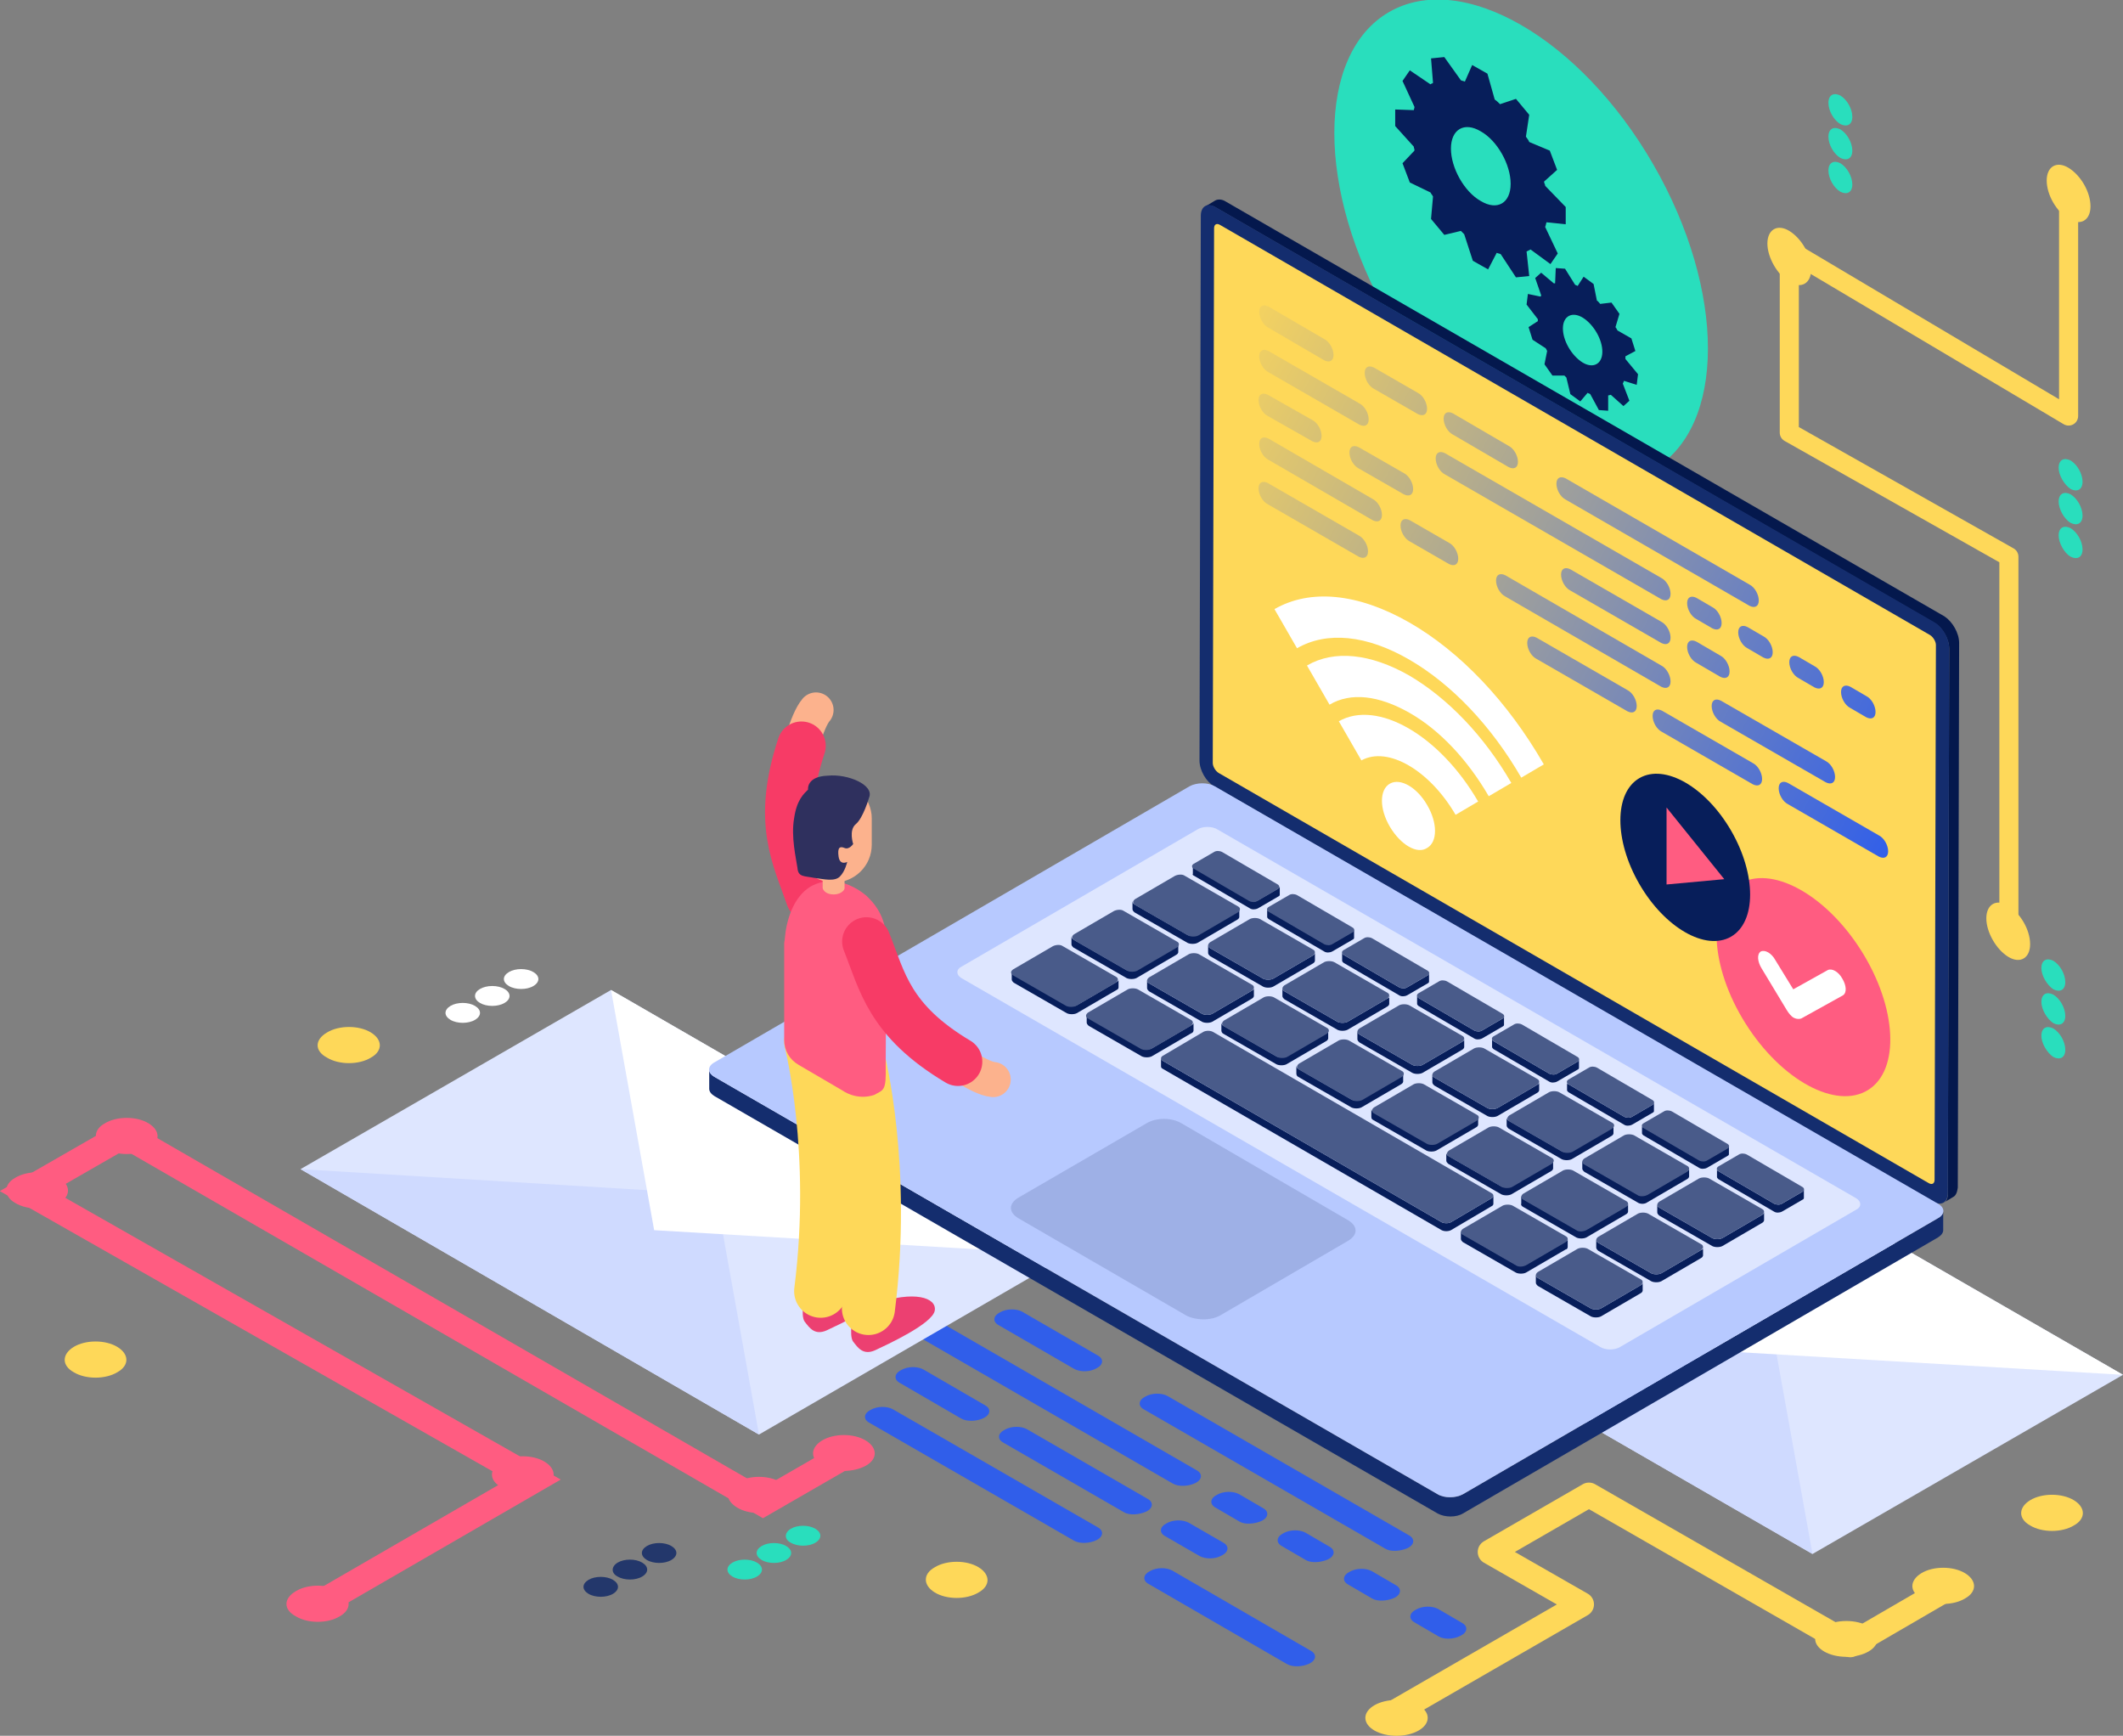 <?xml version="1.0" encoding="utf-8"?>
<!-- Generator: Adobe Illustrator 23.0.6, SVG Export Plug-In . SVG Version: 6.00 Build 0)  -->
<svg version="1.1" id="OBJECTS" xmlns="http://www.w3.org/2000/svg" xmlns:xlink="http://www.w3.org/1999/xlink" x="0px" y="0px"
	 viewBox="0 0 320 261.6" style="enable-background:new 0 0 320 261.6;" xml:space="preserve">
<rect x="0" y="0" width="320" height="261.6" fill="#808080" stroke="none"/>
<style type="text/css">
	.st0{fill:#305EEA;}
	.st1{fill:#29DEBD;}
	.st2{fill:#23376B;}
	.st3{fill:#FFFFFF;}
	.st4{fill:none;stroke:#FED859;stroke-width:2.876;stroke-linecap:round;stroke-linejoin:round;stroke-miterlimit:10;}
	.st5{fill:#FED859;}
	.st6{fill:none;stroke:#FF5C81;stroke-width:4;stroke-miterlimit:10;}
	.st7{fill:#FF5C81;}
	.st8{fill:none;stroke:#FED859;stroke-width:3.722;stroke-linecap:round;stroke-linejoin:round;stroke-miterlimit:10;}
	.st9{fill:#DEE6FF;}
	.st10{fill:#CFDAFF;}
	.st11{fill:#071E5A;}
	.st12{fill:#04184D;}
	.st13{fill:#142D6E;}
	.st14{fill:#B7C9FF;}
	.st15{fill:#9EB0E6;}
	.st16{fill:#495B8A;}
	.st17{fill:url(#SVGID_1_);}
	.st18{fill:url(#SVGID_2_);}
	.st19{enable-background:new    ;}
	.st20{fill:url(#SVGID_3_);}
	.st21{fill:url(#SVGID_4_);}
	.st22{fill:url(#SVGID_5_);}
	.st23{fill:url(#SVGID_6_);}
	.st24{fill:url(#SVGID_7_);}
	.st25{fill:url(#SVGID_8_);}
	.st26{fill:url(#SVGID_9_);}
	.st27{fill:url(#SVGID_10_);}
	.st28{fill:url(#SVGID_11_);}
	.st29{fill:url(#SVGID_12_);}
	.st30{fill:url(#SVGID_13_);}
	.st31{fill:url(#SVGID_14_);}
	.st32{fill:url(#SVGID_15_);}
	.st33{fill:url(#SVGID_16_);}
	.st34{fill:url(#SVGID_17_);}
	.st35{fill:url(#SVGID_18_);}
	.st36{fill:url(#SVGID_19_);}
	.st37{fill:url(#SVGID_20_);}
	.st38{fill:url(#SVGID_21_);}
	.st39{fill:url(#SVGID_22_);}
	.st40{fill:none;stroke:#FCB28D;stroke-width:5.292;stroke-linecap:round;stroke-linejoin:round;stroke-miterlimit:10;}
	.st41{fill:none;stroke:#F73B66;stroke-width:7.329;stroke-linecap:round;stroke-linejoin:round;stroke-miterlimit:10;}
	.st42{fill:#EC4071;}
	.st43{fill:none;stroke:#FED859;stroke-width:8;stroke-linecap:round;stroke-linejoin:round;stroke-miterlimit:10;}
	.st44{fill:#FCA579;}
	.st45{fill:#FCB28D;}
	.st46{fill:#2F305E;}
</style>
<g>
	<g>
		<g>
			<path class="st0" d="M105.7,199.8l-20.8-12c-0.9-0.5-0.8-1.4,0.2-1.9l0,0c1-0.6,2.5-0.6,3.4-0.1l20.8,12c0.9,0.5,0.8,1.4-0.2,1.9
				l0,0C108.1,200.2,106.6,200.2,105.7,199.8z"/>
			<path class="st0" d="M120.5,208.3l-8.1-4.7c-0.9-0.5-0.8-1.4,0.2-1.9l0,0c1-0.6,2.5-0.6,3.4-0.1l8.1,4.7c0.9,0.5,0.8,1.4-0.2,1.9
				l0,0C122.9,208.7,121.4,208.8,120.5,208.3z"/>
			<path class="st0" d="M161.9,232.2L131,214.4c-0.9-0.5-0.8-1.4,0.2-1.9l0,0c1-0.6,2.5-0.6,3.4-0.1l30.9,17.8
				c0.9,0.5,0.8,1.4-0.2,1.9l0,0C164.3,232.6,162.8,232.7,161.9,232.2z"/>
			<path class="st0" d="M194,250.8l-20.9-12.1c-0.9-0.5-0.8-1.4,0.2-1.9l0,0c1-0.6,2.5-0.6,3.4-0.1l20.9,12.1
				c0.9,0.5,0.8,1.4-0.2,1.9l0,0C196.4,251.2,194.9,251.3,194,250.8z"/>
			<path class="st0" d="M104.6,190.5l-9.1-5.3c-0.9-0.5-0.8-1.4,0.2-1.9l0,0c1-0.6,2.5-0.6,3.4-0.1l9.1,5.3c0.9,0.5,0.8,1.4-0.2,1.9
				h0C107,190.9,105.5,191,104.6,190.5z"/>
			<path class="st0" d="M144.9,213.8l-9.3-5.4c-0.9-0.5-0.8-1.4,0.2-1.9l0,0c1-0.6,2.5-0.6,3.4-0.1l9.3,5.4c0.9,0.5,0.8,1.4-0.2,1.9
				l0,0C147.3,214.2,145.8,214.3,144.9,213.8z"/>
			<path class="st0" d="M169.4,227.9l-18.2-10.5c-0.9-0.5-0.8-1.4,0.2-1.9l0,0c1-0.6,2.5-0.6,3.4-0.1l18.2,10.5
				c0.9,0.5,0.8,1.4-0.2,1.9l0,0C171.7,228.3,170.2,228.4,169.4,227.9z"/>
			<path class="st0" d="M180.8,234.5l-5.2-3c-0.9-0.5-0.8-1.4,0.2-1.9l0,0c1-0.6,2.5-0.6,3.4-0.1l5.2,3c0.9,0.5,0.8,1.4-0.2,1.9h0
				C183.2,235,181.7,235,180.8,234.5z"/>
			<path class="st0" d="M127.9,195.3l-18.2-10.5c-0.9-0.5-0.8-1.4,0.2-1.9l0,0c1-0.6,2.5-0.6,3.4-0.1l18.2,10.5
				c0.9,0.5,0.8,1.4-0.2,1.9l0,0C130.3,195.8,128.8,195.8,127.9,195.3z"/>
			<path class="st0" d="M176.8,223.6L134.2,199c-0.9-0.5-0.8-1.4,0.2-1.9l0,0c1-0.6,2.5-0.6,3.4-0.1l42.6,24.6
				c0.9,0.5,0.8,1.4-0.2,1.9l0,0C179.2,224,177.7,224.1,176.8,223.6z"/>
			<path class="st0" d="M186.8,229.3l-3.6-2.1c-0.9-0.5-0.8-1.4,0.2-1.9l0,0c1-0.6,2.5-0.6,3.4-0.1l3.6,2.1c0.9,0.5,0.8,1.4-0.2,1.9
				l0,0C189.1,229.7,187.6,229.8,186.8,229.3z"/>
			<path class="st0" d="M196.8,235.1l-3.6-2.1c-0.9-0.5-0.8-1.4,0.2-1.9l0,0c1-0.6,2.5-0.6,3.4-0.1l3.6,2.1c0.9,0.5,0.8,1.4-0.2,1.9
				v0C199.1,235.5,197.6,235.6,196.8,235.1z"/>
			<path class="st0" d="M206.8,240.9l-3.6-2.1c-0.9-0.5-0.8-1.4,0.2-1.9l0,0c1-0.6,2.5-0.6,3.4-0.1l3.6,2.1c0.9,0.5,0.8,1.4-0.2,1.9
				l0,0C209.1,241.3,207.6,241.4,206.8,240.9z"/>
			<path class="st0" d="M216.8,246.6l-3.6-2.1c-0.9-0.5-0.8-1.4,0.2-1.9l0,0c1-0.6,2.5-0.6,3.4-0.1l3.6,2.1c0.9,0.5,0.8,1.4-0.2,1.9
				l0,0C219.1,247.1,217.6,247.1,216.8,246.6z"/>
			<path class="st0" d="M128.6,187.1l-11.4-6.6c-0.9-0.5-0.8-1.4,0.2-1.9l0,0c1-0.6,2.5-0.6,3.4-0.1l11.4,6.6
				c0.9,0.5,0.8,1.4-0.2,1.9l0,0C131,187.6,129.4,187.6,128.6,187.1z"/>
			<path class="st0" d="M144.1,196.1l-9-5.2c-0.9-0.5-0.8-1.4,0.2-1.9l0,0c1-0.6,2.5-0.6,3.4-0.1l9,5.2c0.9,0.5,0.8,1.4-0.2,1.9l0,0
				C146.4,196.5,144.9,196.6,144.1,196.1z"/>
			<path class="st0" d="M161.9,206.3l-11.4-6.6c-0.9-0.5-0.8-1.4,0.2-1.9l0,0c1-0.6,2.5-0.6,3.4-0.1l11.4,6.6
				c0.9,0.5,0.8,1.4-0.2,1.9l0,0C164.3,206.8,162.8,206.8,161.9,206.3z"/>
			<path class="st0" d="M208.8,233.4l-36.4-21c-0.9-0.5-0.8-1.4,0.2-1.9v0c1-0.6,2.5-0.6,3.4-0.1l36.4,21c0.9,0.5,0.8,1.4-0.2,1.9
				l0,0C211.1,233.8,209.6,233.9,208.8,233.4z"/>
		</g>
		<g>
			<g>
				<path class="st1" d="M110.4,235.5c1-0.6,2.7-0.6,3.7,0c1,0.6,1,1.5,0,2.1c-1,0.6-2.7,0.6-3.7,0S109.4,236.1,110.4,235.5z"/>
				<path class="st1" d="M114.8,233c1-0.6,2.7-0.6,3.7,0s1,1.5,0,2.1c-1,0.6-2.7,0.6-3.7,0C113.8,234.5,113.8,233.6,114.8,233z"/>
				<path class="st1" d="M119.2,230.4c1-0.6,2.7-0.6,3.7,0c1,0.6,1,1.5,0,2.1c-1,0.6-2.7,0.6-3.7,0C118.2,232,118.2,231,119.2,230.4
					z"/>
			</g>
		</g>
		<g>
			<path class="st2" d="M88.7,238.1c1-0.6,2.7-0.6,3.7,0c1,0.6,1,1.5,0,2.1c-1,0.6-2.7,0.6-3.7,0C87.7,239.6,87.7,238.7,88.7,238.1z
				"/>
			<path class="st2" d="M93.1,235.5c1-0.6,2.7-0.6,3.7,0c1,0.6,1,1.5,0,2.1c-1,0.6-2.7,0.6-3.7,0C92.1,237.1,92.1,236.1,93.1,235.5z
				"/>
			<path class="st2" d="M97.5,233c1-0.6,2.7-0.6,3.7,0c1,0.6,1,1.5,0,2.1c-1,0.6-2.7,0.6-3.7,0C96.5,234.5,96.5,233.6,97.5,233z"/>
		</g>
		<g>
			<path class="st3" d="M67.9,151.6c1-0.6,2.7-0.6,3.7,0c1,0.6,1,1.5,0,2.1c-1,0.6-2.7,0.6-3.7,0C66.9,153.1,66.9,152.2,67.9,151.6z
				"/>
			<ellipse class="st3" cx="74.2" cy="150.1" rx="2.6" ry="1.5"/>
			<path class="st3" d="M76.7,146.5c1-0.6,2.7-0.6,3.7,0s1,1.5,0,2.1c-1,0.6-2.7,0.6-3.7,0C75.7,148,75.7,147.1,76.7,146.5z"/>
		</g>
		<g>
			<g>
				<path class="st1" d="M307.7,156.1c0-1.2,0.8-1.6,1.8-1.1c1,0.6,1.8,2,1.8,3.2s-0.8,1.6-1.8,1.1
					C308.6,158.7,307.7,157.3,307.7,156.1z"/>
				<path class="st1" d="M307.7,151c0-1.2,0.8-1.6,1.8-1.1c1,0.6,1.8,2,1.8,3.2c0,1.2-0.8,1.6-1.8,1.1
					C308.6,153.6,307.7,152.2,307.7,151z"/>
				<path class="st1" d="M307.7,145.9c0-1.2,0.8-1.6,1.8-1.1c1,0.6,1.8,2,1.8,3.2s-0.8,1.6-1.8,1.1
					C308.6,148.5,307.7,147.1,307.7,145.9z"/>
			</g>
		</g>
		<g>
			<g>
				<path class="st1" d="M275.6,25.7c0-1.2,0.8-1.6,1.8-1.1c1,0.6,1.8,2,1.8,3.2c0,1.2-0.8,1.6-1.8,1.1
					C276.4,28.3,275.6,26.9,275.6,25.7z"/>
				<path class="st1" d="M275.6,20.6c0-1.2,0.8-1.6,1.8-1.1c1,0.6,1.8,2,1.8,3.2c0,1.2-0.8,1.6-1.8,1.1
					C276.4,23.2,275.6,21.8,275.6,20.6z"/>
				<path class="st1" d="M275.6,15.5c0-1.2,0.8-1.6,1.8-1.1c1,0.6,1.8,2,1.8,3.2c0,1.2-0.8,1.6-1.8,1.1
					C276.4,18.1,275.6,16.7,275.6,15.5z"/>
			</g>
		</g>
		<g>
			<g>
				<path class="st1" d="M310.3,80.7c0-1.2,0.8-1.6,1.8-1.1c1,0.6,1.8,2,1.8,3.2c0,1.2-0.8,1.6-1.8,1.1
					C311.1,83.3,310.3,81.8,310.3,80.7z"/>
				<path class="st1" d="M310.3,75.6c0-1.2,0.8-1.6,1.8-1.1c1,0.6,1.8,2,1.8,3.2c0,1.2-0.8,1.6-1.8,1.1
					C311.1,78.2,310.3,76.7,310.3,75.6z"/>
				<path class="st1" d="M310.3,70.5c0-1.2,0.8-1.6,1.8-1.1c1,0.6,1.8,2,1.8,3.2c0,1.2-0.8,1.6-1.8,1.1
					C311.1,73,310.3,71.6,310.3,70.5z"/>
			</g>
		</g>
		<g>
			<polyline class="st4" points="302.8,138.7 302.8,83.9 269.7,65.2 269.7,37.7 311.8,62.7 311.8,29.4 			"/>
			<path class="st5" d="M299.4,138.4c0-2.1,1.5-3,3.3-1.9c1.8,1.1,3.3,3.6,3.3,5.8c0,2.1-1.5,3-3.3,1.9
				C300.9,143.1,299.4,140.5,299.4,138.4z"/>
			<path class="st5" d="M308.5,27.2c0-2.1,1.5-3,3.3-1.9s3.3,3.6,3.3,5.8c0,2.1-1.5,3-3.3,1.9C310,31.9,308.5,29.4,308.5,27.2z"/>
			<path class="st5" d="M266.4,36.7c0-2.1,1.5-3,3.3-1.9c1.8,1.1,3.3,3.6,3.3,5.8c0,2.1-1.5,3-3.3,1.9
				C267.9,41.4,266.4,38.8,266.4,36.7z"/>
		</g>
		<path class="st5" d="M140.9,236.2c1.8-1.1,4.8-1.1,6.6,0c1.8,1.1,1.8,2.8,0,3.8c-1.8,1.1-4.8,1.1-6.6,0S139.1,237.2,140.9,236.2z"
			/>
		<path class="st5" d="M306,226.1c1.8-1.1,4.8-1.1,6.6,0c1.8,1.1,1.8,2.8,0,3.8c-1.8,1.1-4.8,1.1-6.6,0
			C304.2,228.9,304.2,227.2,306,226.1z"/>
		<path class="st5" d="M11.1,203c1.8-1.1,4.8-1.1,6.6,0c1.8,1.1,1.8,2.8,0,3.8c-1.8,1.1-4.8,1.1-6.6,0C9.3,205.8,9.3,204.1,11.1,203
			z"/>
		<path class="st5" d="M49.3,155.6c1.8-1.1,4.8-1.1,6.6,0s1.8,2.8,0,3.8c-1.8,1.1-4.8,1.1-6.6,0C47.4,158.4,47.4,156.7,49.3,155.6z"
			/>
		<g>
			<polyline class="st6" points="128.7,218.6 115,226.5 18.8,171 4,179.5 80.5,223 48,241.8 			"/>
			<path class="st7" d="M44.6,239.8c1.8-1.1,4.8-1.1,6.6,0c1.8,1.1,1.8,2.8,0,3.8c-1.8,1.1-4.8,1.1-6.6,0
				C42.7,242.6,42.7,240.9,44.6,239.8z"/>
			<path class="st7" d="M123.9,217.1c1.8-1.1,4.8-1.1,6.6,0c1.8,1.1,1.8,2.8,0,3.8s-4.8,1.1-6.6,0
				C122.1,219.9,122.1,218.2,123.9,217.1z"/>
			<path class="st7" d="M2.3,177.5c1.8-1.1,4.8-1.1,6.6,0c1.8,1.1,1.8,2.8,0,3.8c-1.8,1.1-4.8,1.1-6.6,0
				C0.5,180.3,0.5,178.5,2.3,177.5z"/>
			<path class="st7" d="M15.8,169.3c1.8-1.1,4.8-1.1,6.6,0c1.8,1.1,1.8,2.8,0,3.8c-1.8,1.1-4.8,1.1-6.6,0
				C14,172,14,170.3,15.8,169.3z"/>
			<path class="st7" d="M75.5,220.3c1.8-1.1,4.8-1.1,6.6,0c1.8,1.1,1.8,2.8,0,3.8c-1.8,1.1-4.8,1.1-6.6,0
				C73.7,223.1,73.7,221.4,75.5,220.3z"/>
			<path class="st7" d="M111.1,223.4c1.8-1.1,4.8-1.1,6.6,0c1.8,1.1,1.8,2.8,0,3.8c-1.8,1.1-4.8,1.1-6.6,0S109.2,224.5,111.1,223.4z
				"/>
		</g>
		<g>
			<polyline class="st8" points="292.5,240 278.9,247.9 239.5,225.3 224.6,233.9 238.4,241.8 210.5,257.9 			"/>
			<ellipse class="st5" cx="210.5" cy="258.9" rx="4.7" ry="2.7"/>
			<path class="st5" d="M289.6,237.1c1.8-1.1,4.8-1.1,6.6,0c1.8,1.1,1.8,2.8,0,3.8c-1.8,1.1-4.8,1.1-6.6,0
				C287.8,239.9,287.8,238.2,289.6,237.1z"/>
			<ellipse class="st5" cx="278.3" cy="247" rx="4.7" ry="2.7"/>
		</g>
	</g>
	<g>
		<g>
			<polygon class="st9" points="273.2,234.2 204,194.3 250.8,167.3 320,207.2 			"/>
			<polygon class="st10" points="266.7,198.1 273.2,234.2 204,194.3 			"/>
			<polygon class="st3" points="257.3,203.5 250.8,167.3 320,207.2 			"/>
		</g>
		<g>
			<polygon class="st9" points="114.4,216.2 45.3,176.2 92.1,149.2 161.2,189.1 			"/>
			<polygon class="st10" points="107.9,180 114.4,216.2 45.3,176.2 			"/>
			<polygon class="st3" points="98.6,185.4 92.1,149.2 161.2,189.1 			"/>
		</g>
		<g>
			<ellipse transform="matrix(0.866 -0.5 0.5 0.866 12.557 119.493)" class="st1" cx="229.3" cy="36.3" rx="23" ry="39.8"/>
			<path class="st11" d="M236,33.8v-2.6l-3.1-3.2c0-0.1,0-0.2-0.1-0.3c0-0.1,0-0.2-0.1-0.3l2-1.8l-1.1-2.9l-3.1-1.3
				c-0.1-0.3-0.3-0.5-0.5-0.8l0.5-3.3l-2-2.4l-2.4,0.8c-0.3-0.3-0.5-0.5-0.8-0.7l-1.1-3.9l-2.3-1.3l-1.1,2.5
				c-0.2-0.1-0.4-0.1-0.6-0.2l-2.5-3.5l-2,0.2l0.3,3.7c-0.1,0-0.1,0.1-0.2,0.1c-0.1,0-0.1,0.1-0.2,0.1l-3.1-2.1l-1.1,1.6l1.8,3.9
				c0,0,0,0,0,0.1c0,0.1-0.1,0.3-0.1,0.4l-2.8-0.1V19l2.8,3.1c0,0.2,0.1,0.3,0.1,0.5c0,0,0,0.1,0,0.1l-1.8,1.9l1.1,2.9l3.1,1.5
				c0.1,0.1,0.1,0.2,0.2,0.3c0.1,0.1,0.1,0.2,0.2,0.3l-0.3,3.4l2,2.4l2.5-0.6c0,0,0,0,0.1,0.1c0.1,0.1,0.3,0.3,0.4,0.4l1.3,4
				l2.3,1.3l1.3-2.5c0.2,0.1,0.4,0.1,0.6,0.2l2.3,3.5l2-0.2l-0.4-3.7c0.2-0.1,0.4-0.2,0.6-0.3l3,2.2l1.1-1.6l-1.9-4
				c0.1-0.2,0.1-0.4,0.2-0.7L236,33.8z M223.2,30.3c-2.5-1.4-4.5-5-4.5-7.9c0-2.9,2-4.1,4.5-2.6c2.5,1.4,4.5,5,4.5,7.9
				S225.7,31.8,223.2,30.3z"/>
			<path class="st11" d="M246.7,58l0.2-1.6l-1.9-2.3c0-0.1,0-0.1,0-0.2c0-0.1,0-0.1,0-0.2l1.5-0.8l-0.6-1.9l-2.1-1.2
				c-0.1-0.2-0.2-0.4-0.3-0.5l0.6-2l-1.2-1.7l-1.7,0.2c-0.2-0.2-0.3-0.4-0.5-0.5l-0.5-2.5l-1.5-1.1l-0.9,1.4
				c-0.1-0.1-0.3-0.1-0.4-0.2l-1.5-2.4l-1.4-0.1l-0.1,2.3c0,0-0.1,0-0.1,0c0,0-0.1,0-0.1,0l-1.9-1.6l-0.9,0.8l0.9,2.6c0,0,0,0,0,0
				c0,0.1-0.1,0.2-0.1,0.2l-1.9-0.4l-0.2,1.6l1.7,2.2c0,0.1,0,0.2,0,0.3c0,0,0,0,0,0l-1.4,0.9l0.6,1.9l2,1.3c0,0.1,0.1,0.1,0.1,0.2
				c0,0.1,0.1,0.1,0.1,0.2l-0.4,2l1.2,1.7l1.8,0c0,0,0,0,0,0c0.1,0.1,0.2,0.2,0.3,0.3l0.6,2.5l1.5,1.1l1.1-1.3
				c0.1,0.1,0.3,0.1,0.4,0.2l1.3,2.4l1.4,0.1l0-2.3c0.1,0,0.3-0.1,0.4-0.1l1.9,1.7l0.9-0.8l-1-2.6c0.1-0.1,0.1-0.3,0.2-0.4L246.7,58
				z M238.2,54.4c-1.6-1.2-2.8-3.5-2.6-5.3c0.2-1.7,1.7-2.2,3.3-1c1.6,1.2,2.8,3.5,2.6,5.3C241.3,55.1,239.8,55.6,238.2,54.4z"/>
		</g>
	</g>
	<g>
		<g>
			<g>
				<g>
					<path class="st12" d="M293.1,92.9L184.8,30.4c-0.6-0.4-1.2-0.4-1.6-0.2l-1.5,0.9c0.4-0.2,1-0.2,1.6,0.2l108.3,62.6
						c1.2,0.7,2.2,2.4,2.2,3.9l-0.2,82.1c0,0.7-0.2,1.2-0.7,1.4l1.5-0.9c0.4-0.2,0.6-0.7,0.7-1.4l0.2-82.1
						C295.3,95.4,294.3,93.7,293.1,92.9z"/>
					<path class="st13" d="M291.6,93.8c1.2,0.7,2.2,2.4,2.2,3.9l-0.2,82.1c0,1.4-1,2-2.2,1.3L183,118.5c-1.2-0.7-2.2-2.4-2.2-3.9
						l0.2-82.1c0-1.4,1-2,2.2-1.3L291.6,93.8z"/>
				</g>
				<g>
					<g>
						<path class="st5" d="M290.9,95.7c0.5,0.3,0.9,1,0.9,1.5l-0.2,80.6c0,0.6-0.4,0.8-0.9,0.5l-107-61.8c-0.5-0.3-0.9-1-0.9-1.5
							l0.2-80.6c0-0.6,0.4-0.8,0.9-0.5L290.9,95.7z"/>
					</g>
				</g>
			</g>
			<g>
				<g>
					<path class="st13" d="M292.1,183.6l-71.6,41.6c-1.1,0.6-2.8,0.6-3.8,0l-109-62.9c-0.5-0.3-0.8-0.7-0.8-1.1l0,2.9
						c0,0.4,0.3,0.8,0.8,1.1l109,62.9c1.1,0.6,2.8,0.6,3.8,0l71.6-41.6c0.5-0.3,0.8-0.7,0.8-1.1l0-2.9
						C292.9,182.9,292.7,183.3,292.1,183.6z"/>
					<path class="st14" d="M292.1,181.4c1.1,0.6,1.1,1.6,0,2.2l-71.6,41.6c-1.1,0.6-2.8,0.6-3.8,0l-109-62.9c-1.1-0.6-1.1-1.6,0-2.2
						l71.6-41.6c1.1-0.6,2.8-0.6,3.8,0L292.1,181.4z"/>
				</g>
				<g>
					<path class="st15" d="M203.2,183.9c1.5,0.9,1.5,2.2,0,3.1L184,198.2c-1.5,0.9-3.9,0.8-5.3,0l-25.2-14.6c-1.5-0.9-1.5-2.2,0-3.1
						l19.3-11.2c1.5-0.9,3.8-0.9,5.3,0L203.2,183.9z"/>
					<path class="st9" d="M279.8,180.6c0.8,0.5,0.8,1.3,0,1.7L244.2,203c-0.8,0.5-2.2,0.5-3,0l-96.3-55.6c-0.8-0.5-0.8-1.3,0-1.7
						l35.6-20.7c0.8-0.5,2.2-0.5,3,0L279.8,180.6z"/>
				</g>
				<g>
					<g>
						<path class="st11" d="M180,132l8.4,4.9c0.3,0.2,0.8,0.2,1.2,0l3.1-1.8c0.2-0.1,0.2-0.2,0.2-0.3l0-1.2c0,0.1-0.1,0.2-0.2,0.3
							l-3.1,1.8c-0.3,0.2-0.8,0.2-1.2,0l-8.4-4.9c-0.2-0.1-0.2-0.2-0.2-0.3l0,1.2C179.7,131.8,179.8,131.9,180,132z"/>
						<path class="st11" d="M191,137l0,1.2c0,0.1,0.1,0.2,0.2,0.3l8.4,4.9c0.3,0.2,0.8,0.2,1.2,0l3.1-1.8c0.2-0.1,0.2-0.2,0.2-0.3
							l0-1.2c0,0.1-0.1,0.2-0.2,0.3l-3.1,1.8c-0.3,0.2-0.8,0.2-1.2,0l-8.4-4.9C191.1,137.3,191,137.2,191,137z"/>
						<path class="st11" d="M202.3,143.6l0,1.2c0,0.1,0.1,0.2,0.2,0.3l8.4,4.9c0.3,0.2,0.8,0.2,1.2,0l3.1-1.8
							c0.2-0.1,0.2-0.2,0.2-0.3l0-1.2c0,0.1-0.1,0.2-0.2,0.3l-3.1,1.8c-0.3,0.2-0.8,0.2-1.2,0l-8.4-4.9
							C202.4,143.8,202.3,143.7,202.3,143.6z"/>
						<path class="st11" d="M213.6,150.1l0,1.2c0,0.1,0.1,0.2,0.2,0.3l8.4,4.9c0.3,0.2,0.8,0.2,1.2,0l3.1-1.8
							c0.2-0.1,0.2-0.2,0.2-0.3l0-1.2c0,0.1-0.1,0.2-0.2,0.3l-3.1,1.8c-0.3,0.2-0.8,0.2-1.2,0l-8.4-4.9
							C213.7,150.3,213.6,150.2,213.6,150.1z"/>
						<path class="st11" d="M224.9,156.6l0,1.2c0,0.1,0.1,0.2,0.2,0.3l8.4,4.9c0.3,0.2,0.8,0.2,1.2,0l3.1-1.8
							c0.2-0.1,0.2-0.2,0.2-0.3l0-1.2c0,0.1-0.1,0.2-0.2,0.3l-3.1,1.8c-0.3,0.2-0.8,0.2-1.2,0l-8.4-4.9
							C225,156.8,224.9,156.7,224.9,156.6z"/>
						<path class="st11" d="M236.2,163.1l0,1.2c0,0.1,0.1,0.2,0.2,0.3l8.4,4.9c0.3,0.2,0.8,0.2,1.2,0l3.1-1.8
							c0.2-0.1,0.2-0.2,0.2-0.3l0-1.2c0,0.1-0.1,0.2-0.2,0.3l-3.1,1.8c-0.3,0.2-0.8,0.2-1.2,0l-8.4-4.9
							C236.2,163.4,236.2,163.2,236.2,163.1z"/>
						<path class="st11" d="M171,137.5l8,4.6c0.4,0.2,1.1,0.2,1.5,0l6-3.5c0.2-0.1,0.3-0.3,0.3-0.4l0-1.2c0,0.2-0.1,0.3-0.3,0.4
							l-6,3.5c-0.4,0.2-1.1,0.2-1.5,0l-8-4.6c-0.2-0.1-0.3-0.3-0.3-0.5l0,1.2C170.7,137.2,170.8,137.3,171,137.5z"/>
						<path class="st11" d="M197.9,144l-6,3.5c-0.4,0.2-1.1,0.2-1.5,0l-8-4.6c-0.2-0.1-0.3-0.3-0.3-0.5l0,1.2c0,0.2,0.1,0.3,0.3,0.5
							l8,4.6c0.4,0.2,1.1,0.2,1.5,0l6-3.5c0.2-0.1,0.3-0.3,0.3-0.4l0-1.2C198.2,143.7,198.1,143.9,197.9,144z"/>
						<path class="st11" d="M209.1,150.5l-6,3.5c-0.4,0.2-1.1,0.2-1.5,0l-8-4.6c-0.2-0.1-0.3-0.3-0.3-0.5l0,1.2
							c0,0.2,0.1,0.3,0.3,0.5l8,4.6c0.4,0.2,1.1,0.2,1.5,0l6-3.5c0.2-0.1,0.3-0.3,0.3-0.4l0-1.2
							C209.5,150.2,209.4,150.4,209.1,150.5z"/>
						<path class="st11" d="M220.4,157l-6,3.5c-0.4,0.2-1.1,0.2-1.5,0l-8-4.6c-0.2-0.1-0.3-0.3-0.3-0.5l0,1.2c0,0.2,0.1,0.3,0.3,0.5
							l8,4.6c0.4,0.2,1.1,0.2,1.5,0l6-3.5c0.2-0.1,0.3-0.3,0.3-0.4l0-1.2C220.8,156.7,220.6,156.9,220.4,157z"/>
						<path class="st11" d="M231.7,163.5l-6,3.5c-0.4,0.2-1.1,0.2-1.5,0l-8-4.6c-0.2-0.1-0.3-0.3-0.3-0.5l0,1.2
							c0,0.2,0.1,0.3,0.3,0.5l8,4.6c0.4,0.2,1.1,0.2,1.5,0l6-3.5c0.2-0.1,0.3-0.3,0.3-0.4l0-1.2C232,163.3,231.9,163.4,231.7,163.5z
							"/>
						<path class="st11" d="M227.1,168.4l0,1.2c0,0.2,0.1,0.3,0.3,0.5l8,4.6c0.4,0.2,1.1,0.2,1.5,0l6-3.5c0.2-0.1,0.3-0.3,0.3-0.4
							l0-1.2c0,0.2-0.1,0.3-0.3,0.4l-6,3.5c-0.4,0.2-1.1,0.2-1.5,0l-8-4.6C227.2,168.8,227.1,168.6,227.1,168.4z"/>
						<path class="st11" d="M161.8,142.8l8,4.6c0.4,0.2,1.1,0.2,1.5,0l6-3.5c0.2-0.1,0.3-0.3,0.3-0.4l0-1.2c0,0.2-0.1,0.3-0.3,0.4
							l-6,3.5c-0.4,0.2-1.1,0.2-1.5,0l-8-4.6c-0.2-0.1-0.3-0.3-0.3-0.5l0,1.2C161.5,142.5,161.6,142.6,161.8,142.8z"/>
						<path class="st11" d="M181.2,152.8l-8-4.6c-0.2-0.1-0.3-0.3-0.3-0.5l0,1.2c0,0.2,0.1,0.3,0.3,0.5l8,4.6c0.4,0.2,1.1,0.2,1.5,0
							l6-3.5c0.2-0.1,0.3-0.3,0.3-0.4l0-1.2c0,0.2-0.1,0.3-0.3,0.4l-6,3.5C182.3,153,181.6,153,181.2,152.8z"/>
						<path class="st11" d="M184.4,155.8l8,4.6c0.4,0.2,1.1,0.2,1.5,0l6-3.5c0.2-0.1,0.3-0.3,0.3-0.4l0-1.2c0,0.2-0.1,0.3-0.3,0.4
							l-6,3.5c-0.4,0.2-1.1,0.2-1.5,0l-8-4.6c-0.2-0.1-0.3-0.3-0.3-0.5l0,1.2C184.1,155.5,184.2,155.7,184.4,155.8z"/>
						<path class="st11" d="M195.7,162.3l8,4.6c0.4,0.2,1.1,0.2,1.5,0l6-3.5c0.2-0.1,0.3-0.3,0.3-0.4l0-1.2c0,0.2-0.1,0.3-0.3,0.4
							l-6,3.5c-0.4,0.2-1.1,0.2-1.5,0l-8-4.6c-0.2-0.1-0.3-0.3-0.3-0.5l0,1.2C195.4,162,195.5,162.2,195.7,162.3z"/>
						<path class="st11" d="M207,168.8l8,4.6c0.4,0.2,1.1,0.2,1.5,0l6-3.5c0.2-0.1,0.3-0.3,0.3-0.4l0-1.2c0,0.2-0.1,0.3-0.3,0.4
							l-6,3.5c-0.4,0.2-1.1,0.2-1.5,0l-8-4.6c-0.2-0.1-0.3-0.3-0.3-0.5l0,1.2C206.7,168.6,206.8,168.7,207,168.8z"/>
						<path class="st11" d="M218.3,175.4l8,4.6c0.4,0.2,1.1,0.2,1.5,0l6-3.5c0.2-0.1,0.3-0.3,0.3-0.4l0-1.2c0,0.2-0.1,0.3-0.3,0.4
							l-6,3.5c-0.4,0.2-1.1,0.2-1.5,0l-8-4.6c-0.2-0.1-0.3-0.3-0.3-0.5l0,1.2C218,175.1,218.1,175.2,218.3,175.4z"/>
						<path class="st11" d="M247.5,169.6l0,1.2c0,0.1,0.1,0.2,0.2,0.3l8.4,4.9c0.3,0.2,0.8,0.2,1.2,0l3.1-1.8
							c0.2-0.1,0.2-0.2,0.2-0.3l0-1.2c0,0.1-0.1,0.2-0.2,0.3l-3.1,1.8c-0.3,0.2-0.8,0.2-1.2,0l-8.4-4.9
							C247.5,169.9,247.5,169.8,247.5,169.6z"/>
						<path class="st11" d="M271.7,179.6l-3.1,1.8c-0.3,0.2-0.8,0.2-1.2,0l-8.4-4.9c-0.2-0.1-0.2-0.2-0.2-0.3l0,1.2
							c0,0.1,0.1,0.2,0.2,0.3l8.4,4.9c0.3,0.2,0.8,0.2,1.2,0l3.1-1.8c0.2-0.1,0.2-0.2,0.2-0.3l0-1.2
							C271.9,179.3,271.8,179.5,271.7,179.6z"/>
						<path class="st11" d="M248.3,181.2l6-3.5c0.2-0.1,0.3-0.3,0.3-0.4l0-1.2c0,0.2-0.1,0.3-0.3,0.4l-6,3.5c-0.4,0.2-1.1,0.3-1.5,0
							l-8-4.6c-0.2-0.1-0.3-0.3-0.3-0.5l0,1.2c0,0.2,0.1,0.3,0.3,0.5l8,4.6C247.2,181.5,247.9,181.5,248.3,181.2z"/>
						<path class="st11" d="M265.6,183.1l-6,3.5c-0.4,0.2-1.1,0.2-1.5,0l-8-4.6c-0.2-0.1-0.3-0.3-0.3-0.5l0,1.2
							c0,0.2,0.1,0.3,0.3,0.5l8,4.6c0.4,0.2,1.1,0.2,1.5,0l6-3.5c0.2-0.1,0.3-0.3,0.3-0.4l0-1.2C265.9,182.8,265.8,183,265.6,183.1z
							"/>
						<path class="st11" d="M229.6,181.9l8,4.6c0.4,0.2,1.1,0.2,1.5,0l6-3.5c0.2-0.1,0.3-0.3,0.3-0.4l0-1.2c0,0.2-0.1,0.3-0.3,0.4
							l-6,3.5c-0.4,0.2-1.1,0.3-1.5,0l-8-4.6c-0.2-0.1-0.3-0.3-0.3-0.5l0,1.2C229.2,181.6,229.4,181.8,229.6,181.9z"/>
						<path class="st11" d="M256.4,188.4l-6,3.5c-0.4,0.2-1.1,0.2-1.5,0l-8-4.6c-0.2-0.1-0.3-0.3-0.3-0.5l0,1.2
							c0,0.2,0.1,0.3,0.3,0.5l8,4.6c0.4,0.2,1.1,0.2,1.5,0l6-3.5c0.2-0.1,0.3-0.3,0.3-0.4l0-1.2
							C256.8,188.1,256.7,188.3,256.4,188.4z"/>
						<path class="st11" d="M168.6,148.8l0-1.2c0,0.2-0.1,0.3-0.3,0.4l-6,3.5c-0.4,0.2-1.1,0.2-1.5,0l-8-4.6
							c-0.2-0.1-0.3-0.3-0.3-0.5l0,1.2c0,0.2,0.1,0.3,0.3,0.5l8,4.6c0.4,0.2,1.1,0.2,1.5,0l6-3.5C168.5,149.1,168.6,149,168.6,148.8
							z"/>
						<path class="st11" d="M179.9,155.3l0-1.2c0,0.2-0.1,0.3-0.3,0.4l-6,3.5c-0.4,0.2-1.1,0.2-1.5,0l-8-4.6
							c-0.2-0.1-0.3-0.3-0.3-0.5l0,1.2c0,0.2,0.1,0.3,0.3,0.5l8,4.6c0.4,0.2,1.1,0.2,1.5,0l6-3.5
							C179.7,155.7,179.9,155.5,179.9,155.3z"/>
						<path class="st11" d="M225.1,181.4l0-1.2c0,0.1-0.1,0.3-0.3,0.4l-6.1,3.6c-0.4,0.2-1,0.2-1.4,0l-42-24.3
							c-0.2-0.1-0.3-0.3-0.3-0.4l0,1.2c0,0.2,0.1,0.3,0.3,0.4l42,24.3c0.4,0.2,1,0.2,1.4,0l6.1-3.6
							C225,181.7,225.1,181.6,225.1,181.4z"/>
						<path class="st11" d="M236.3,187.9l0-1.2c0,0.2-0.1,0.3-0.3,0.4l-6,3.5c-0.4,0.2-1.1,0.2-1.5,0l-8-4.6
							c-0.2-0.1-0.3-0.3-0.3-0.5l0,1.2c0,0.2,0.1,0.3,0.3,0.5l8,4.6c0.4,0.2,1.1,0.2,1.5,0l6-3.5
							C236.2,188.3,236.3,188.1,236.3,187.9z"/>
						<path class="st11" d="M247.3,193.7l-6,3.5c-0.4,0.2-1.1,0.2-1.5,0l-8-4.6c-0.2-0.1-0.3-0.3-0.3-0.5l0,1.2
							c0,0.2,0.1,0.3,0.3,0.5l8,4.6c0.4,0.2,1.1,0.2,1.5,0l6-3.5c0.2-0.1,0.3-0.3,0.3-0.4l0-1.2
							C247.6,193.5,247.5,193.6,247.3,193.7z"/>
					</g>
					<g>
						<path class="st16" d="M192.6,133.3c0.3,0.2,0.3,0.5,0,0.7l-3.1,1.8c-0.3,0.2-0.8,0.2-1.2,0l-8.4-4.9c-0.3-0.2-0.3-0.5,0-0.7
							l3.1-1.8c0.3-0.2,0.8-0.2,1.2,0L192.6,133.3z"/>
						<path class="st16" d="M203.9,139.8c0.3,0.2,0.3,0.5,0,0.7l-3.1,1.8c-0.3,0.2-0.8,0.2-1.2,0l-8.4-4.9c-0.3-0.2-0.3-0.5,0-0.7
							l3.1-1.8c0.3-0.2,0.8-0.2,1.2,0L203.9,139.8z"/>
						<path class="st16" d="M215.2,146.3c0.3,0.2,0.3,0.5,0,0.7l-3.1,1.8c-0.3,0.2-0.8,0.2-1.2,0l-8.4-4.9c-0.3-0.2-0.3-0.5,0-0.7
							l3.1-1.8c0.3-0.2,0.8-0.2,1.2,0L215.2,146.3z"/>
						<path class="st16" d="M226.5,152.8c0.3,0.2,0.3,0.5,0,0.7l-3.1,1.8c-0.3,0.2-0.8,0.2-1.2,0l-8.4-4.9c-0.3-0.2-0.3-0.5,0-0.7
							l3.1-1.8c0.3-0.2,0.8-0.2,1.2,0L226.5,152.8z"/>
						<path class="st16" d="M237.8,159.3c0.3,0.2,0.3,0.5,0,0.7l-3.1,1.8c-0.3,0.2-0.8,0.2-1.2,0l-8.4-4.9c-0.3-0.2-0.3-0.5,0-0.7
							l3.1-1.8c0.3-0.2,0.8-0.2,1.2,0L237.8,159.3z"/>
						<path class="st16" d="M249.1,165.8c0.3,0.2,0.3,0.5,0,0.7l-3.1,1.8c-0.3,0.2-0.8,0.2-1.2,0l-8.4-4.9c-0.3-0.2-0.3-0.5,0-0.7
							l3.1-1.8c0.3-0.2,0.8-0.2,1.2,0L249.1,165.8z"/>
						<path class="st16" d="M186.6,136.6c0.4,0.2,0.4,0.6,0,0.9l-6,3.5c-0.4,0.2-1.1,0.2-1.5,0l-8-4.6c-0.4-0.3-0.4-0.6,0-0.9l6-3.5
							c0.4-0.2,1.1-0.3,1.5,0L186.6,136.6z"/>
						<path class="st16" d="M197.9,143.1c0.4,0.2,0.4,0.6,0,0.9l-6,3.5c-0.4,0.2-1.1,0.2-1.5,0l-8-4.6c-0.4-0.2-0.4-0.6,0-0.9l6-3.5
							c0.4-0.2,1.1-0.2,1.5,0L197.9,143.1z"/>
						<path class="st16" d="M209.1,149.6c0.4,0.2,0.4,0.6,0,0.9l-6,3.5c-0.4,0.2-1.1,0.2-1.5,0l-8-4.6c-0.4-0.2-0.4-0.6,0-0.9l6-3.5
							c0.4-0.2,1.1-0.2,1.5,0L209.1,149.6z"/>
						<path class="st16" d="M220.4,156.1c0.4,0.2,0.4,0.6,0,0.9l-6,3.5c-0.4,0.2-1.1,0.2-1.5,0l-8-4.6c-0.4-0.2-0.4-0.6,0-0.9l6-3.5
							c0.4-0.2,1.1-0.2,1.5,0L220.4,156.1z"/>
						<path class="st16" d="M231.7,162.6c0.4,0.2,0.4,0.6,0,0.9l-6,3.5c-0.4,0.2-1.1,0.2-1.5,0l-8-4.6c-0.4-0.2-0.4-0.6,0-0.9l6-3.5
							c0.4-0.2,1.1-0.2,1.5,0L231.7,162.6z"/>
						<path class="st16" d="M243,169.2c0.4,0.2,0.4,0.6,0,0.9l-6,3.5c-0.4,0.2-1.1,0.2-1.5,0l-8-4.6c-0.4-0.2-0.4-0.6,0-0.9l6-3.5
							c0.4-0.2,1.1-0.2,1.5,0L243,169.2z"/>
						<path class="st16" d="M177.4,141.9c0.4,0.2,0.4,0.6,0,0.9l-6,3.5c-0.4,0.2-1.1,0.2-1.5,0l-8-4.6c-0.4-0.3-0.4-0.6,0-0.9l6-3.5
							c0.4-0.2,1.1-0.3,1.5,0L177.4,141.9z"/>
						<path class="st16" d="M188.7,148.4c0.4,0.2,0.4,0.6,0,0.9l-6,3.5c-0.4,0.2-1.1,0.2-1.5,0l-8-4.6c-0.4-0.2-0.4-0.6,0-0.9l6-3.5
							c0.4-0.2,1.1-0.2,1.5,0L188.7,148.4z"/>
						<path class="st16" d="M200,154.9c0.4,0.2,0.4,0.6,0,0.9l-6,3.5c-0.4,0.2-1.1,0.2-1.5,0l-8-4.6c-0.4-0.2-0.4-0.6,0-0.9l6-3.5
							c0.4-0.2,1.1-0.2,1.5,0L200,154.9z"/>
						<path class="st16" d="M211.3,161.4c0.4,0.2,0.4,0.6,0,0.9l-6,3.5c-0.4,0.2-1.1,0.2-1.5,0l-8-4.6c-0.4-0.2-0.4-0.6,0-0.9l6-3.5
							c0.4-0.2,1.1-0.2,1.5,0L211.3,161.4z"/>
						<path class="st16" d="M222.6,168c0.4,0.2,0.4,0.6,0,0.9l-6,3.5c-0.4,0.2-1.1,0.2-1.5,0l-8-4.6c-0.4-0.2-0.4-0.6,0-0.9l6-3.5
							c0.4-0.2,1.1-0.2,1.5,0L222.6,168z"/>
						<path class="st16" d="M233.9,174.5c0.4,0.2,0.4,0.6,0,0.9l-6,3.5c-0.4,0.2-1.1,0.2-1.5,0l-8-4.6c-0.4-0.2-0.4-0.6,0-0.9l6-3.5
							c0.4-0.2,1.1-0.2,1.5,0L233.9,174.5z"/>
						<path class="st16" d="M260.4,172.4c0.3,0.2,0.3,0.5,0,0.7l-3.1,1.8c-0.3,0.2-0.8,0.2-1.2,0l-8.4-4.9c-0.3-0.2-0.3-0.5,0-0.7
							l3.1-1.8c0.3-0.2,0.8-0.2,1.2,0L260.4,172.4z"/>
						<path class="st16" d="M271.7,178.9c0.3,0.2,0.3,0.5,0,0.7l-3.1,1.8c-0.3,0.2-0.8,0.2-1.2,0l-8.4-4.9c-0.3-0.2-0.3-0.5,0-0.7
							l3.1-1.8c0.3-0.2,0.8-0.2,1.2,0L271.7,178.9z"/>
						<path class="st16" d="M254.3,175.7c0.4,0.2,0.4,0.6,0,0.9l-6,3.5c-0.4,0.2-1.1,0.3-1.5,0l-8-4.6c-0.4-0.2-0.4-0.6,0-0.9l6-3.5
							c0.4-0.2,1.1-0.2,1.5,0L254.3,175.7z"/>
						<path class="st16" d="M265.6,182.2c0.4,0.2,0.4,0.6,0,0.9l-6,3.5c-0.4,0.2-1.1,0.2-1.5,0l-8-4.6c-0.4-0.2-0.4-0.6,0-0.9l6-3.5
							c0.4-0.2,1.1-0.2,1.5,0L265.6,182.2z"/>
						<path class="st16" d="M245.1,181c0.4,0.2,0.4,0.6,0,0.9l-6,3.5c-0.4,0.2-1.1,0.3-1.5,0l-8-4.6c-0.4-0.2-0.4-0.6,0-0.9l6-3.5
							c0.4-0.2,1.1-0.2,1.5,0L245.1,181z"/>
						<path class="st16" d="M256.4,187.5c0.4,0.2,0.4,0.6,0,0.9l-6,3.5c-0.4,0.2-1.1,0.2-1.5,0l-8-4.6c-0.4-0.2-0.4-0.6,0-0.9l6-3.5
							c0.4-0.2,1.1-0.2,1.5,0L256.4,187.5z"/>
						<path class="st16" d="M168.2,147.2c0.4,0.2,0.4,0.6,0,0.9l-6,3.5c-0.4,0.2-1.1,0.2-1.5,0l-8-4.6c-0.4-0.3-0.4-0.6,0-0.9l6-3.5
							c0.4-0.2,1.1-0.3,1.5,0L168.2,147.2z"/>
						<path class="st16" d="M179.5,153.7c0.4,0.2,0.4,0.6,0,0.9l-6,3.5c-0.4,0.2-1.1,0.2-1.5,0l-8-4.6c-0.4-0.2-0.4-0.6,0-0.9l6-3.5
							c0.4-0.2,1.1-0.2,1.5,0L179.5,153.7z"/>
						<path class="st16" d="M224.8,179.8c0.4,0.2,0.4,0.6,0,0.8l-6.1,3.6c-0.4,0.2-1,0.2-1.4,0l-42-24.3c-0.4-0.2-0.4-0.6,0-0.8
							l6.1-3.6c0.4-0.2,1-0.2,1.4,0L224.8,179.8z"/>
						<path class="st16" d="M236,186.3c0.4,0.2,0.4,0.6,0,0.9l-6,3.5c-0.4,0.2-1.1,0.3-1.5,0l-8-4.6c-0.4-0.2-0.4-0.6,0-0.9l6-3.5
							c0.4-0.2,1.1-0.2,1.5,0L236,186.3z"/>
						<path class="st16" d="M247.3,192.8c0.4,0.2,0.4,0.6,0,0.9l-6,3.5c-0.4,0.2-1.1,0.2-1.5,0l-8-4.6c-0.4-0.2-0.4-0.6,0-0.9l6-3.5
							c0.4-0.2,1.1-0.2,1.5,0L247.3,192.8z"/>
					</g>
				</g>
			</g>
		</g>
		<g>
			<g>
				<g>
					<g>
						<linearGradient id="SVGID_1_" gradientUnits="userSpaceOnUse" x1="180.591" y1="48.983" x2="295.414" y2="111.089">
							<stop  offset="0" style="stop-color:#FED859"/>
							<stop  offset="1" style="stop-color:#305EEA"/>
						</linearGradient>
						<path class="st17" d="M204.9,60.8c0.8,0.4,1.4,1.5,1.4,2.4c0,0.9-0.6,1.2-1.4,0.8l-13.7-7.9c-0.8-0.4-1.4-1.5-1.4-2.4
							c0-0.9,0.6-1.2,1.4-0.8L204.9,60.8z"/>
					</g>
					<g>
						<linearGradient id="SVGID_2_" gradientUnits="userSpaceOnUse" x1="177.866" y1="54.021" x2="292.69" y2="116.127">
							<stop  offset="0" style="stop-color:#FED859"/>
							<stop  offset="1" style="stop-color:#305EEA"/>
						</linearGradient>
						<path class="st18" d="M197.8,63.3c0.8,0.4,1.4,1.5,1.4,2.4c0,0.9-0.6,1.2-1.4,0.8l-6.7-3.8c-0.8-0.4-1.4-1.5-1.4-2.4
							c0-0.9,0.6-1.2,1.4-0.8L197.8,63.3z"/>
					</g>
					<g class="st19">
						<g>
							<linearGradient id="SVGID_3_" gradientUnits="userSpaceOnUse" x1="172.256" y1="64.393" x2="287.079" y2="126.499">
								<stop  offset="0" style="stop-color:#FED859"/>
								<stop  offset="1" style="stop-color:#305EEA"/>
							</linearGradient>
							<path class="st20" d="M204.8,80.7c0.8,0.4,1.4,1.5,1.4,2.4c0,0.9-0.6,1.2-1.4,0.8L191.1,76c-0.8-0.4-1.4-1.5-1.4-2.4
								c0-0.9,0.6-1.2,1.4-0.8L204.8,80.7z"/>
						</g>
						<g>
							<linearGradient id="SVGID_4_" gradientUnits="userSpaceOnUse" x1="175.019" y1="59.286" x2="289.842" y2="121.391">
								<stop  offset="0" style="stop-color:#FED859"/>
								<stop  offset="1" style="stop-color:#305EEA"/>
							</linearGradient>
							<path class="st21" d="M206.9,75.2c0.8,0.4,1.4,1.5,1.4,2.4c0,0.9-0.6,1.2-1.4,0.8l-15.7-9.1c-0.8-0.4-1.4-1.5-1.4-2.4
								c0-0.9,0.6-1.2,1.4-0.8L206.9,75.2z"/>
						</g>
						<g>
							<linearGradient id="SVGID_5_" gradientUnits="userSpaceOnUse" x1="177.657" y1="54.408" x2="292.48" y2="116.513">
								<stop  offset="0" style="stop-color:#FED859"/>
								<stop  offset="1" style="stop-color:#305EEA"/>
							</linearGradient>
							<path class="st22" d="M211.6,71.3c0.8,0.4,1.4,1.5,1.4,2.4c0,0.9-0.6,1.2-1.4,0.8l-6.8-3.9c-0.8-0.4-1.4-1.5-1.4-2.4
								c0-0.9,0.6-1.2,1.4-0.8L211.6,71.3z"/>
						</g>
					</g>
					<g>
						<linearGradient id="SVGID_6_" gradientUnits="userSpaceOnUse" x1="174.415" y1="60.403" x2="289.237" y2="122.508">
							<stop  offset="0" style="stop-color:#FED859"/>
							<stop  offset="1" style="stop-color:#305EEA"/>
						</linearGradient>
						<path class="st23" d="M250.4,100.3c0.8,0.4,1.4,1.5,1.4,2.4c0,0.9-0.6,1.2-1.4,0.8l-23.5-13.6c-0.8-0.4-1.4-1.5-1.4-2.4
							c0-0.9,0.6-1.2,1.4-0.8L250.4,100.3z"/>
					</g>
					<g class="st19">
						<g>
							<linearGradient id="SVGID_7_" gradientUnits="userSpaceOnUse" x1="179.693" y1="50.643" x2="294.516" y2="112.749">
								<stop  offset="0" style="stop-color:#FED859"/>
								<stop  offset="1" style="stop-color:#305EEA"/>
							</linearGradient>
							<path class="st24" d="M258.1,91.5c0.8,0.4,1.4,1.5,1.4,2.4c0,0.9-0.6,1.2-1.4,0.8l-2.4-1.4c-0.8-0.4-1.4-1.5-1.4-2.4
								c0-0.9,0.6-1.2,1.4-0.8L258.1,91.5z"/>
						</g>
						<g>
							<linearGradient id="SVGID_8_" gradientUnits="userSpaceOnUse" x1="182.579" y1="45.307" x2="297.402" y2="107.413">
								<stop  offset="0" style="stop-color:#FED859"/>
								<stop  offset="1" style="stop-color:#305EEA"/>
							</linearGradient>
							<path class="st25" d="M263.7,88.1c0.8,0.4,1.4,1.5,1.4,2.4c0,0.9-0.6,1.2-1.4,0.8l-27.7-16c-0.8-0.4-1.4-1.5-1.4-2.4
								c0-0.9,0.6-1.2,1.4-0.8L263.7,88.1z"/>
						</g>
					</g>
					<g>
						<linearGradient id="SVGID_9_" gradientUnits="userSpaceOnUse" x1="177.118" y1="55.405" x2="291.941" y2="117.511">
							<stop  offset="0" style="stop-color:#FED859"/>
							<stop  offset="1" style="stop-color:#305EEA"/>
						</linearGradient>
						<path class="st26" d="M250.4,93.7c0.8,0.4,1.4,1.5,1.4,2.4c0,0.9-0.6,1.2-1.4,0.8L236.7,89c-0.8-0.4-1.4-1.5-1.4-2.4
							c0-0.9,0.6-1.2,1.4-0.8L250.4,93.7z"/>
					</g>
					<g>
						<linearGradient id="SVGID_10_" gradientUnits="userSpaceOnUse" x1="171.638" y1="65.537" x2="286.461" y2="127.642">
							<stop  offset="0" style="stop-color:#FED859"/>
							<stop  offset="1" style="stop-color:#305EEA"/>
						</linearGradient>
						<path class="st27" d="M245.3,104c0.8,0.4,1.4,1.5,1.4,2.4c0,0.9-0.6,1.2-1.4,0.8l-13.7-7.9c-0.8-0.4-1.4-1.5-1.4-2.4
							c0-0.9,0.6-1.2,1.4-0.8L245.3,104z"/>
					</g>
					<g>
						<linearGradient id="SVGID_11_" gradientUnits="userSpaceOnUse" x1="171.061" y1="66.604" x2="285.884" y2="128.709">
							<stop  offset="0" style="stop-color:#FED859"/>
							<stop  offset="1" style="stop-color:#305EEA"/>
						</linearGradient>
						<path class="st28" d="M283.2,125.9c0.8,0.4,1.4,1.5,1.4,2.4c0,0.9-0.6,1.2-1.4,0.8l-13.7-7.9c-0.8-0.4-1.4-1.5-1.4-2.4
							c0-0.9,0.6-1.2,1.4-0.8L283.2,125.9z"/>
					</g>
					<g>
						<linearGradient id="SVGID_12_" gradientUnits="userSpaceOnUse" x1="173.977" y1="61.212" x2="288.8" y2="123.318">
							<stop  offset="0" style="stop-color:#FED859"/>
							<stop  offset="1" style="stop-color:#305EEA"/>
						</linearGradient>
						<path class="st29" d="M275.2,114.7c0.8,0.4,1.4,1.5,1.4,2.4c0,0.9-0.6,1.2-1.4,0.8l-15.8-9.1c-0.8-0.4-1.4-1.5-1.4-2.4
							c0-0.9,0.6-1.2,1.4-0.8L275.2,114.7z"/>
					</g>
					<g>
						<linearGradient id="SVGID_13_" gradientUnits="userSpaceOnUse" x1="171.349" y1="66.07" x2="286.172" y2="128.176">
							<stop  offset="0" style="stop-color:#FED859"/>
							<stop  offset="1" style="stop-color:#305EEA"/>
						</linearGradient>
						<path class="st30" d="M264.2,115c0.8,0.4,1.4,1.5,1.4,2.4c0,0.9-0.6,1.2-1.4,0.8l-13.7-7.9c-0.8-0.4-1.4-1.5-1.4-2.4
							c0-0.9,0.6-1.2,1.4-0.8L264.2,115z"/>
					</g>
					<g>
						<linearGradient id="SVGID_14_" gradientUnits="userSpaceOnUse" x1="174.769" y1="59.748" x2="289.592" y2="121.854">
							<stop  offset="0" style="stop-color:#FED859"/>
							<stop  offset="1" style="stop-color:#305EEA"/>
						</linearGradient>
						<path class="st31" d="M218.4,81.8c0.8,0.4,1.4,1.5,1.4,2.4c0,0.9-0.6,1.2-1.4,0.8l-5.9-3.4c-0.8-0.4-1.4-1.5-1.4-2.4
							c0-0.9,0.6-1.2,1.4-0.8L218.4,81.8z"/>
					</g>
					<g>
						<linearGradient id="SVGID_15_" gradientUnits="userSpaceOnUse" x1="176.906" y1="55.797" x2="291.728" y2="117.902">
							<stop  offset="0" style="stop-color:#FED859"/>
							<stop  offset="1" style="stop-color:#305EEA"/>
						</linearGradient>
						<path class="st32" d="M259.3,98.8c0.8,0.4,1.4,1.5,1.4,2.4c0,0.9-0.6,1.2-1.4,0.8l-3.6-2.1c-0.8-0.4-1.4-1.5-1.4-2.4
							c0-0.9,0.6-1.2,1.4-0.8L259.3,98.8z"/>
					</g>
					<g>
						<linearGradient id="SVGID_16_" gradientUnits="userSpaceOnUse" x1="182.985" y1="44.558" x2="297.808" y2="106.663">
							<stop  offset="0" style="stop-color:#FED859"/>
							<stop  offset="1" style="stop-color:#305EEA"/>
						</linearGradient>
						<path class="st33" d="M227.4,67.2c0.8,0.4,1.4,1.5,1.4,2.4c0,0.9-0.6,1.2-1.4,0.8l-8.4-4.9c-0.8-0.4-1.4-1.5-1.4-2.4
							c0-0.9,0.6-1.2,1.4-0.8L227.4,67.2z"/>
					</g>
					<g>
						<linearGradient id="SVGID_17_" gradientUnits="userSpaceOnUse" x1="180.041" y1="50.002" x2="294.863" y2="112.107">
							<stop  offset="0" style="stop-color:#FED859"/>
							<stop  offset="1" style="stop-color:#305EEA"/>
						</linearGradient>
						<path class="st34" d="M250.4,87.1c0.8,0.4,1.4,1.5,1.4,2.4c0,0.9-0.6,1.2-1.4,0.8l-32.6-18.8c-0.8-0.4-1.4-1.5-1.4-2.4
							c0-0.9,0.6-1.2,1.4-0.8L250.4,87.1z"/>
					</g>
					<g>
						<linearGradient id="SVGID_18_" gradientUnits="userSpaceOnUse" x1="179.575" y1="50.862" x2="294.398" y2="112.967">
							<stop  offset="0" style="stop-color:#FED859"/>
							<stop  offset="1" style="stop-color:#305EEA"/>
						</linearGradient>
						<path class="st35" d="M265.8,95.9c0.8,0.4,1.4,1.5,1.4,2.4c0,0.9-0.6,1.2-1.4,0.8l-2.4-1.4c-0.8-0.4-1.4-1.5-1.4-2.4
							c0-0.9,0.6-1.2,1.4-0.8L265.8,95.9z"/>
					</g>
					<g>
						<linearGradient id="SVGID_19_" gradientUnits="userSpaceOnUse" x1="179.457" y1="51.08" x2="294.28" y2="113.185">
							<stop  offset="0" style="stop-color:#FED859"/>
							<stop  offset="1" style="stop-color:#305EEA"/>
						</linearGradient>
						<path class="st36" d="M273.5,100.4c0.8,0.4,1.4,1.5,1.4,2.4c0,0.9-0.6,1.2-1.4,0.8l-2.4-1.4c-0.8-0.4-1.4-1.5-1.4-2.4
							c0-0.9,0.6-1.2,1.4-0.8L273.5,100.4z"/>
					</g>
					<g>
						<linearGradient id="SVGID_20_" gradientUnits="userSpaceOnUse" x1="179.34" y1="51.298" x2="294.162" y2="113.404">
							<stop  offset="0" style="stop-color:#FED859"/>
							<stop  offset="1" style="stop-color:#305EEA"/>
						</linearGradient>
						<path class="st37" d="M281.3,104.9c0.8,0.4,1.4,1.5,1.4,2.4c0,0.9-0.6,1.2-1.4,0.8l-2.4-1.4c-0.8-0.4-1.4-1.5-1.4-2.4
							c0-0.9,0.6-1.2,1.4-0.8L281.3,104.9z"/>
					</g>
					<g>
						<linearGradient id="SVGID_21_" gradientUnits="userSpaceOnUse" x1="183.41" y1="43.773" x2="298.232" y2="105.878">
							<stop  offset="0" style="stop-color:#FED859"/>
							<stop  offset="1" style="stop-color:#305EEA"/>
						</linearGradient>
						<path class="st38" d="M199.6,51.1c0.8,0.4,1.4,1.5,1.4,2.4c0,0.9-0.6,1.2-1.4,0.8l-8.4-4.9c-0.8-0.4-1.4-1.5-1.4-2.4
							c0-0.9,0.6-1.2,1.4-0.8L199.6,51.1z"/>
					</g>
					<g>
						<linearGradient id="SVGID_22_" gradientUnits="userSpaceOnUse" x1="183.182" y1="44.194" x2="298.004" y2="106.3">
							<stop  offset="0" style="stop-color:#FED859"/>
							<stop  offset="1" style="stop-color:#305EEA"/>
						</linearGradient>
						<path class="st39" d="M213.7,59.2c0.8,0.4,1.4,1.5,1.4,2.4c0,0.9-0.6,1.2-1.4,0.8l-6.6-3.8c-0.8-0.4-1.4-1.5-1.4-2.4
							c0-0.9,0.6-1.2,1.4-0.8L213.7,59.2z"/>
					</g>
				</g>
			</g>
			<g>
				
					<ellipse transform="matrix(0.846 -0.534 0.534 0.846 -37.486 167.975)" class="st7" cx="271.7" cy="148.8" rx="10.3" ry="18.3"/>
				<g>
					<path class="st3" d="M270.4,153.4c-0.4-0.2-0.8-0.7-1.1-1.2l-3.8-6.3c-0.6-1-0.7-2.1-0.1-2.5c0.6-0.3,1.6,0.2,2.2,1.3l2.7,4.4
						l5.2-2.9c0.6-0.3,1.6,0.2,2.2,1.3c0.6,1,0.7,2.1,0.1,2.5l-6.3,3.5C271.2,153.6,270.8,153.6,270.4,153.4z"/>
				</g>
			</g>
			<g>
				<ellipse transform="matrix(0.866 -0.5 0.5 0.866 -30.547 144.328)" class="st11" cx="254" cy="129.2" rx="8" ry="13.8"/>
				<polygon class="st7" points="259.9,132.5 251.2,121.7 251.2,133.3 				"/>
			</g>
			<g>
				<path class="st3" d="M195.5,97.7l-3.4-5.9c5.4-3.1,12.6-2.4,20.3,2c7.7,4.4,14.9,12,20.3,21.4l-3.4,2
					c-4.5-7.8-10.5-14.1-16.9-17.8C206,95.7,200,95.1,195.5,97.7z"/>
				<path class="st3" d="M200.4,106.2l-3.4-5.9c4.1-2.4,9.6-1.8,15.4,1.5c5.8,3.4,11.3,9.1,15.4,16.2l-3.4,2
					c-3.2-5.5-7.4-10-12-12.6C207.8,104.8,203.6,104.3,200.4,106.2z"/>
				<path class="st3" d="M205.2,114.6l-3.4-5.9c5.8-3.3,15.2,2.1,21,12.1l-3.4,2C215.5,116.1,209.2,112.4,205.2,114.6z"/>
				<path class="st3" d="M209.5,124.6c-1.6-2.7-1.6-5.6,0-6.5s4.1,0.6,5.6,3.2c1.6,2.7,1.6,5.6,0,6.5
					C213.6,128.8,211.1,127.3,209.5,124.6z"/>
			</g>
		</g>
	</g>
	<g>
		<g>
			<path class="st40" d="M121.1,111.2c0.5-1.6,1.2-3.4,1.9-4.2"/>
			<path class="st41" d="M122.1,135.2c-2.1-6.1-5.1-11.3-1.3-22.8"/>
		</g>
		<g>
			<path class="st42" d="M128.6,197.9c0,0-0.7,3.4,0,4.3c0.7,0.9,1.5,2.1,3.3,1.3c1.7-0.8,8.7-4,9-6c0.3-1.9-3-3.1-9.1-1
				L128.6,197.9z"/>
			<path class="st42" d="M121.3,194.9c0,0-0.7,3.4,0,4.3c0.7,0.9,1.5,2.1,3.3,1.3c1.7-0.8,8.7-4,9-6c0.3-1.9-3-3.1-9.1-1
				L121.3,194.9z"/>
			<path class="st43" d="M122.2,157c0,0,4.2,16.4,1.5,37.6"/>
			<path class="st43" d="M129.4,159.6c0,0,4.2,16.4,1.5,37.6"/>
			<path class="st5" d="M123.5,165.5c0,0,3.9,3.2,6,3.3c2,0.1,1.9-5.2,0.4-7.6c-1.5-2.4-5.8-5.1-6.8-2.9S123.5,165.5,123.5,165.5z"
				/>
		</g>
		<g>
			<path class="st7" d="M133.6,142.3l-0.1,18.2c0.1,4-0.3,3.7-1.7,4.5c0,0-2.4,1-4.9-0.7l-6.5-3.8c-1.4-0.8-2.2-2.2-2.2-3.8l0-14.5
				c0-0.3,0.1-0.5,0.1-0.8c0.2-2.5,1.2-6.2,3.9-7.8c4.3-2.4,8.4,1.4,8.5,1.5C133.2,137.5,133.6,139.9,133.6,142.3z"/>
			<g>
				<path class="st44" d="M126.8,130.1c-0.6-0.4-1.7-0.4-2.3,0c-0.6,0.3-0.6,1,0,1.4c0.6,0.4,1.7,0.4,2.3,0
					C127.4,131,127.4,130.4,126.8,130.1z"/>
				<g>
					<path class="st45" d="M126.8,131.4c-0.6,0.4-1.7,0.4-2.3,0c-0.3-0.2-0.5-0.5-0.5-0.7l0,0v3.1l0,0c0,0.2,0.2,0.5,0.5,0.7
						c0.6,0.4,1.7,0.4,2.3,0c0.3-0.2,0.5-0.4,0.5-0.7l0,0v-3.1C127.3,131,127.1,131.2,126.8,131.4z"/>
					<path class="st45" d="M127.3,130.7C127.3,130.7,127.3,130.7,127.3,130.7L127.3,130.7L127.3,130.7z"/>
				</g>
			</g>
		</g>
		<g>
			<path class="st45" d="M131.4,123.3v4c0,3.2-2.6,5.7-5.7,5.7c-3.2,0-5.7-2.6-5.7-5.7v-4c0-0.5,0.1-0.9,0.2-1.3
				c0-0.1,0.1-0.2,0.1-0.3c0.7-2.3,2.9-4,5.5-4c1.6,0,3,0.6,4,1.7C130.7,120.3,131.4,121.8,131.4,123.3z"/>
		</g>
		<path class="st46" d="M131,120.2c0,0-0.9,3.1-2,4c-1.1,0.9-0.4,3-0.4,3s-0.6,0.9-1.3,0.6c-0.7-0.3-1.1-0.1-0.9,1.3
			c0.2,1.4,1.3,0.8,1.3,0.8s-0.3,1.4-1.1,2.2c-0.8,0.8-2.4,0.4-3.9,0.2c-1.5-0.3-2.4-0.1-2.5-1.5c-0.2-1.4-1-4.7-0.5-7.5
			c0.4-2.8,1.5-3.7,2.1-4.3c0,0-0.3-2,3-2.1C127.8,116.6,131.8,118.3,131,120.2z"/>
		<g>
			<path class="st40" d="M145.5,160.8c1.4,0.9,3.1,1.8,4.2,1.9"/>
			<path class="st41" d="M130.6,141.9c2.4,6,3.4,11.9,13.8,18.1"/>
		</g>
	</g>
</g>
</svg>
